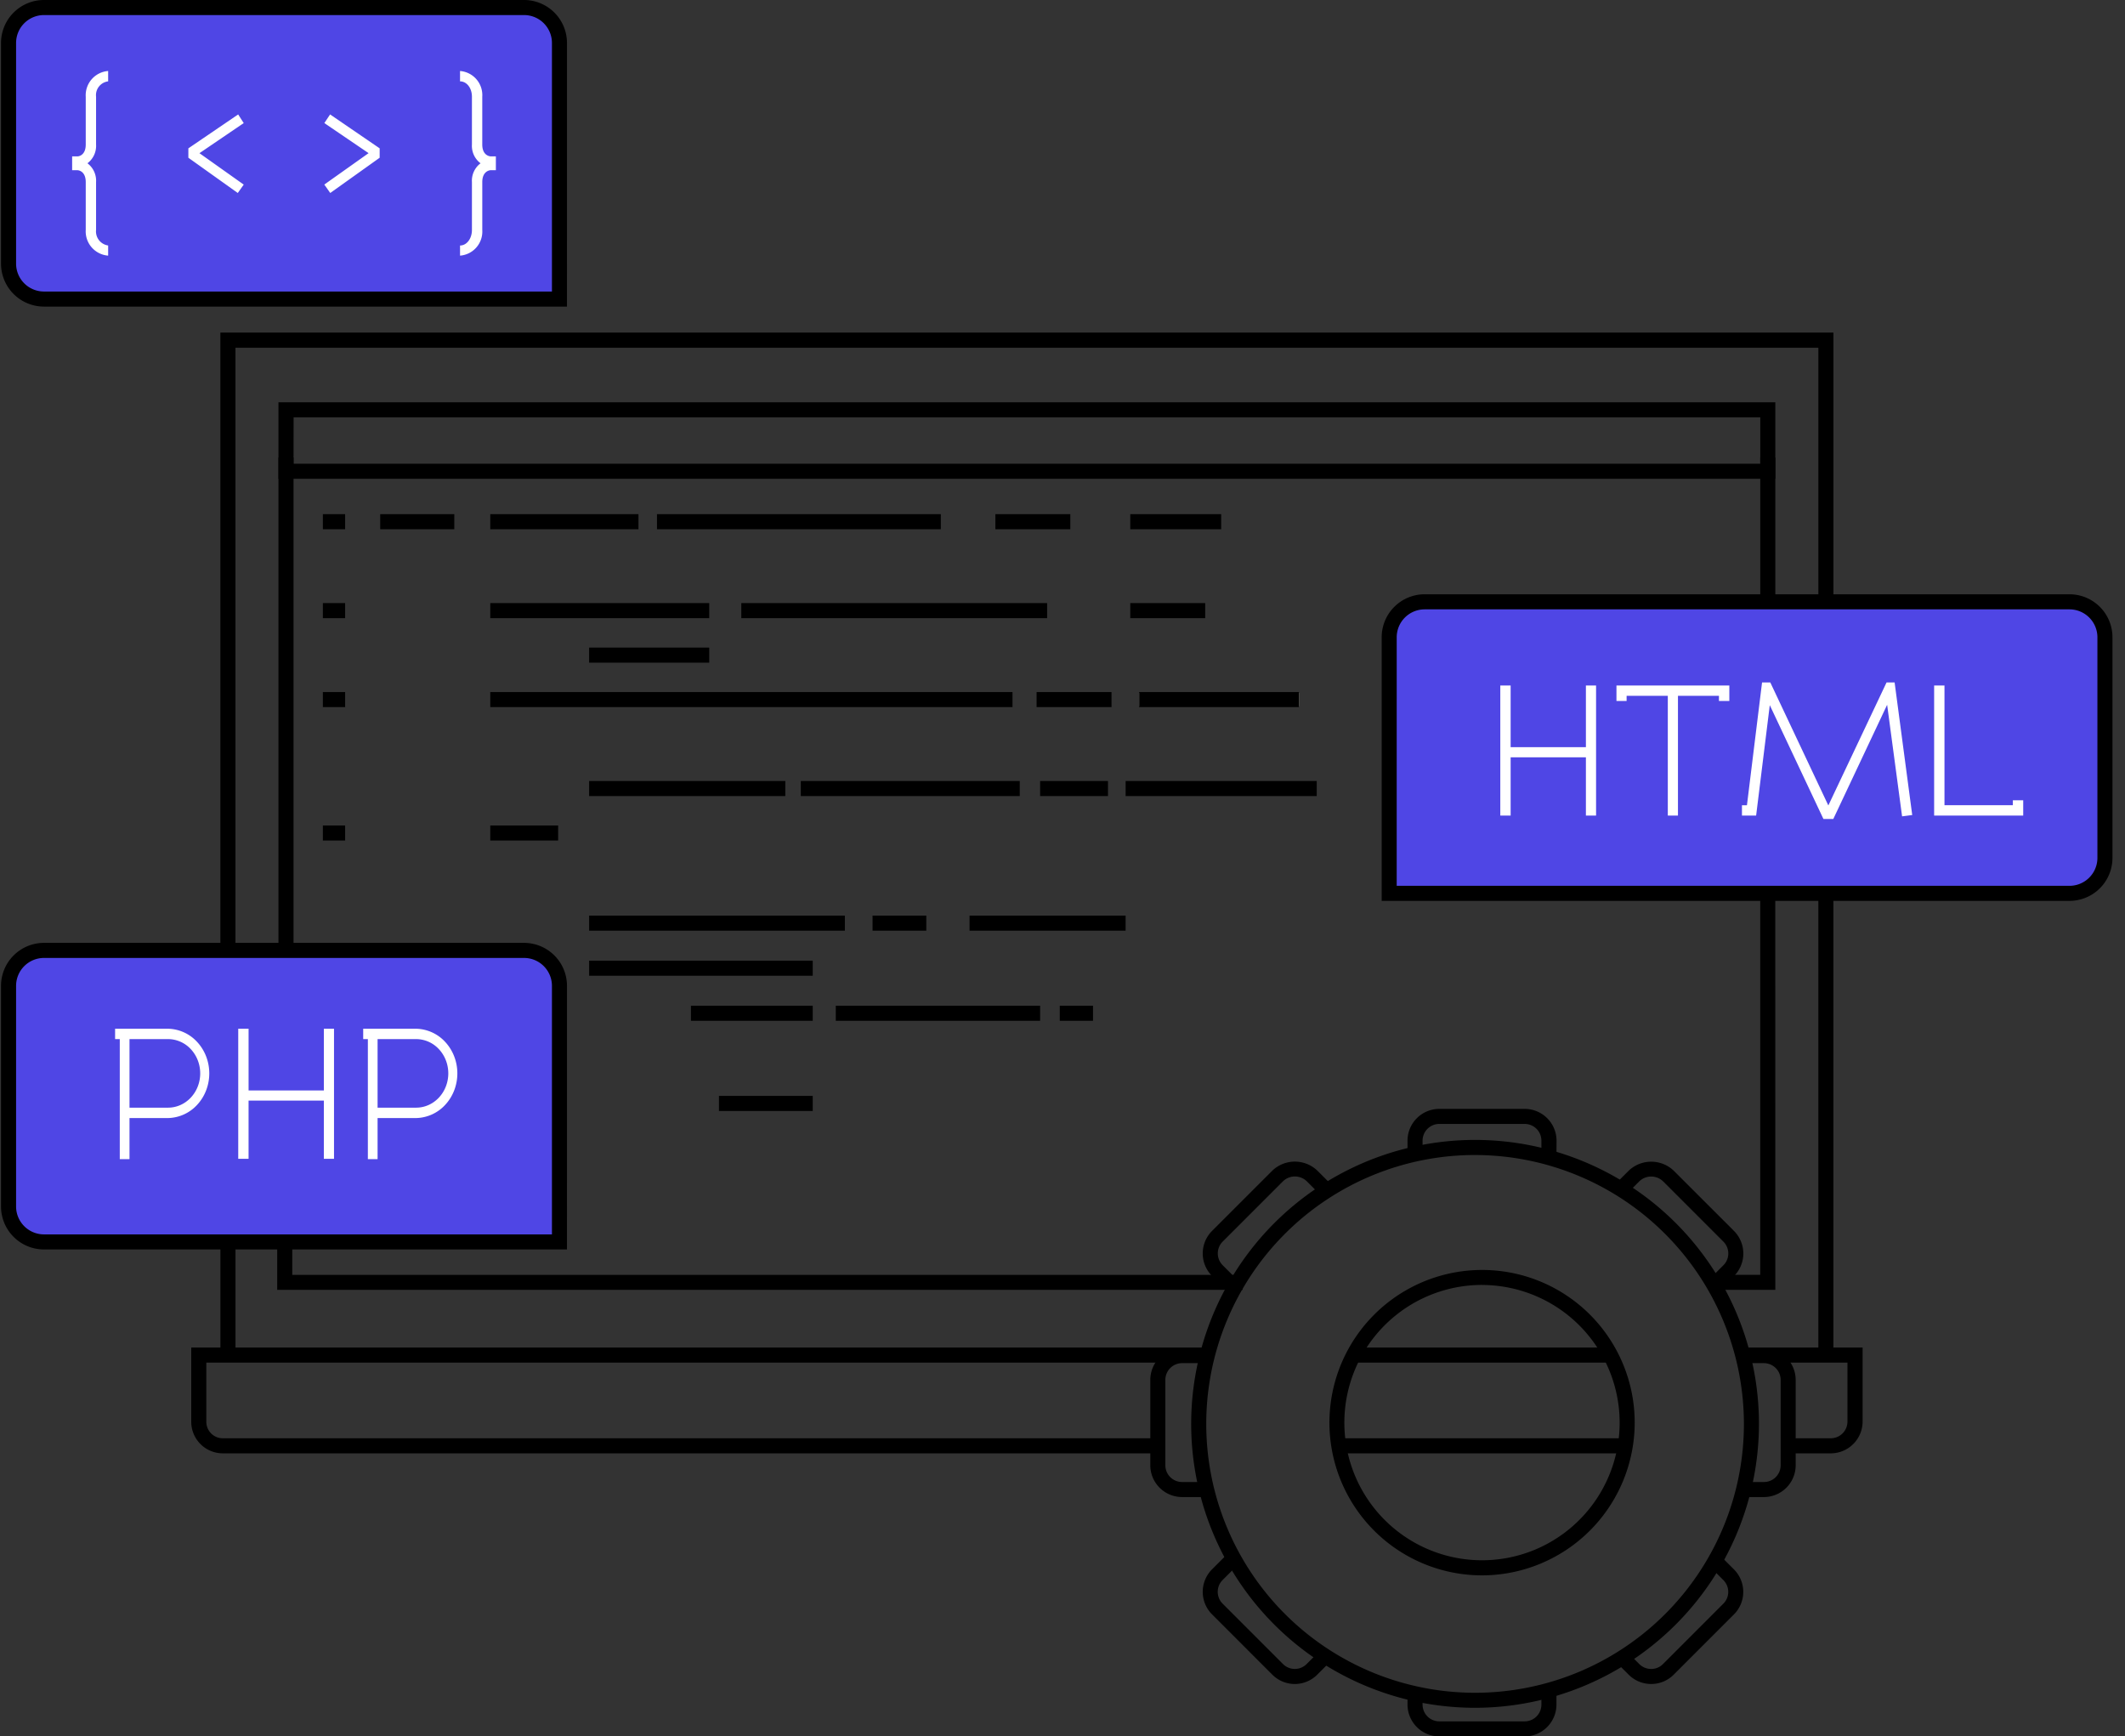 <svg xmlns="http://www.w3.org/2000/svg" width="153" height="125" fill="none"><rect width="100%" height="100%" fill="#333333" stroke="none"/><path fill="#000" d="M16.953 68.32h-1.085V23.943h116.138V43.48h-1.084V25.033H16.952l.001 43.287ZM16.954 89.403H15.87v8.145h1.085v-8.145ZM132.004 64.31h-1.083v33.238h1.083V64.31Z"/><path fill="#000" d="M127.823 32.938h-1.084v10.385h1.084V32.938ZM21.134 32.938h-1.085V68.64h1.085V32.938ZM89.47 92.854H19.958v-3.442h1.085v2.365H89.47v1.077ZM127.823 92.854h-4.079V91.77h2.992V64.31h1.083l.004 28.544Z"/><path fill="#000" d="M127.823 34.467H20.049v-5.508h107.774v5.508Zm-106.69-1.085H126.74V30.04H21.14l-.006 3.342ZM117.354 103.538H96.448v1.084h20.906v-1.084ZM131.814 104.622h-3.059v-1.084h3.059a1.205 1.205 0 0 0 1.204-1.205V98.09h-7.522v-1.084h8.612v5.327a2.293 2.293 0 0 1-2.294 2.289ZM116.161 97.006h-18.52v1.084h18.52v-1.084ZM83.48 104.622H16.02a2.273 2.273 0 0 1-2.25-2.289v-5.327h73.257v1.084H14.855v4.243a1.187 1.187 0 0 0 1.166 1.205H83.48v1.084Z"/><path fill="#000" d="M106.206 122.94a20.44 20.44 0 1 1 20.439-20.438 20.461 20.461 0 0 1-20.439 20.438Zm0-39.794a19.356 19.356 0 1 0 19.356 19.356 19.38 19.38 0 0 0-19.356-19.355v-.001Z"/><path fill="#000" d="M112.065 83.326h-1.084v-1.214a1.202 1.202 0 0 0-1.204-1.203h-6.148a1.206 1.206 0 0 0-1.204 1.203v.964h-1.084v-.964a2.294 2.294 0 0 1 2.288-2.287h6.148a2.297 2.297 0 0 1 2.294 2.287l-.006 1.214ZM109.777 125h-6.148a2.296 2.296 0 0 1-2.288-2.288v-.784h1.084v.784a1.204 1.204 0 0 0 1.204 1.204h6.148a1.204 1.204 0 0 0 1.204-1.204v-1.033h1.084v1.033a2.296 2.296 0 0 1-2.288 2.288ZM127.002 107.769h-1.512v-1.082h1.512a1.204 1.204 0 0 0 1.205-1.205v-6.147a1.208 1.208 0 0 0-1.205-1.205h-1.512v-1.083h1.512a2.297 2.297 0 0 1 2.287 2.288v6.147a2.291 2.291 0 0 1-2.287 2.287ZM118.884 121.226a2.282 2.282 0 0 1-1.618-.668l-.947-.947.765-.765.947.948a1.21 1.21 0 0 0 1.312.261c.146-.061.278-.15.39-.261l4.347-4.348a1.201 1.201 0 0 0 0-1.702l-1.032-1.033.765-.765 1.033 1.032a2.294 2.294 0 0 1 0 3.237l-4.347 4.347a2.279 2.279 0 0 1-1.615.664ZM123.801 92.897l-.765-.765 1.048-1.048a1.191 1.191 0 0 0 .353-.85 1.195 1.195 0 0 0-.353-.852l-4.347-4.347a1.238 1.238 0 0 0-1.702 0l-.947.948-.765-.765.947-.946a2.35 2.35 0 0 1 3.235 0l4.348 4.346a2.298 2.298 0 0 1 0 3.236l-1.052 1.043ZM86.623 107.769H85.11a2.293 2.293 0 0 1-2.289-2.287v-6.147a2.294 2.294 0 0 1 2.289-2.288h1.513v1.083H85.11a1.206 1.206 0 0 0-1.205 1.205v6.147a1.206 1.206 0 0 0 1.205 1.205h1.513v1.082ZM93.228 121.227a2.29 2.29 0 0 1-1.617-.668l-4.347-4.348a2.295 2.295 0 0 1 0-3.236l1.033-1.033.765.765-1.034 1.034a1.205 1.205 0 0 0 0 1.702l4.347 4.347a1.202 1.202 0 0 0 1.702 0l.947-.947.765.765-.947.947a2.29 2.29 0 0 1-1.614.672ZM88.312 92.897l-1.048-1.047a2.295 2.295 0 0 1 0-3.236l4.347-4.346a2.348 2.348 0 0 1 3.236 0l.947.946-.765.765-.947-.948a1.236 1.236 0 0 0-1.702 0l-4.347 4.348a1.205 1.205 0 0 0 0 1.701l1.048 1.048-.769.77ZM106.703 113.407a10.993 10.993 0 1 1 4.209-21.152 10.994 10.994 0 0 1 6.786 10.157 11.008 11.008 0 0 1-10.995 10.995Zm0-20.908a9.913 9.913 0 0 0-9.719 11.845 9.913 9.913 0 0 0 13.513 7.222 9.915 9.915 0 0 0 6.118-9.156 9.924 9.924 0 0 0-9.912-9.908v-.003Z"/><path fill="#4F46E5" d="M149.012 64.31h-48.989V45.873a2.55 2.55 0 0 1 2.549-2.55h46.44a2.55 2.55 0 0 1 2.55 2.55V61.76a2.55 2.55 0 0 1-2.55 2.55Z"/><path fill="#000" d="M149.006 64.852H99.481V45.874a3.095 3.095 0 0 1 3.09-3.093h46.435a3.095 3.095 0 0 1 3.091 3.093V61.76a3.093 3.093 0 0 1-3.091 3.091Zm-48.444-1.084h48.444a2.012 2.012 0 0 0 2.008-2.007V45.874a2.014 2.014 0 0 0-2.008-2.008h-46.435a2.012 2.012 0 0 0-2.008 2.008l-.001 17.895Z"/><path fill="#fff" d="M108.766 49.346v4.442h5.419v-4.442h.732v9.365h-.732v-4.193h-5.419v4.193h-.745v-9.365h.745ZM124.512 49.346v1.117h-.748v-.372h-2.951v8.62h-.731v-8.62h-2.966v.372h-.731v-1.117h8.127ZM126.868 49.127h.593l4.179 8.855 4.192-8.855h.58l1.268 9.545-.73.095-1.076-8.031-3.876 8.219h-.712l-3.862-8.192-.983 7.948h-1.02v-.744h.359l1.088-8.84ZM144.926 57.967v-.359h.745v1.103h-6.413v-9.365h.745v8.62h4.923Z"/><path fill="#4F46E5" d="M3.163 68.417H37.73a2.55 2.55 0 0 1 2.55 2.55v18.436H3.163a2.55 2.55 0 0 1-2.55-2.55V70.966a2.55 2.55 0 0 1 2.55-2.55Z"/><path fill="#000" d="M40.822 89.945H3.165a3.095 3.095 0 0 1-3.092-3.092V70.966a3.095 3.095 0 0 1 3.092-3.091h34.567a3.095 3.095 0 0 1 3.091 3.091l-.001 18.979ZM3.165 68.96a2.01 2.01 0 0 0-2.007 2.006v15.887a2.01 2.01 0 0 0 2.007 2.008H39.74V70.966a2.01 2.01 0 0 0-2.008-2.006H3.165Z"/><path fill="#4F46E5" d="M3.163.542H37.73a2.55 2.55 0 0 1 2.55 2.55v18.436H3.163a2.55 2.55 0 0 1-2.55-2.55V3.091a2.55 2.55 0 0 1 2.55-2.55Z"/><path fill="#000" d="M40.822 22.071H3.165A3.095 3.095 0 0 1 .073 18.98V3.09A3.095 3.095 0 0 1 3.165 0h34.567a3.095 3.095 0 0 1 3.091 3.091l-.001 18.98ZM3.165 1.084A2.01 2.01 0 0 0 1.158 3.09V18.98a2.009 2.009 0 0 0 2.007 2.006H39.74V3.091a2.01 2.01 0 0 0-2.008-2.007H3.165Z"/><path fill="#fff" d="M6.173 13.107c0-.746-.469-.854-.607-.854h-.372v-.995h.372c.128 0 .607-.095.607-.855V6.96a1.75 1.75 0 0 1 1.614-1.849v.746a.998.998 0 0 0-.87 1.103v3.442a1.572 1.572 0 0 1-.62 1.352 1.572 1.572 0 0 1 .62 1.352v3.448a1.02 1.02 0 0 0 .87 1.118v.73a1.749 1.749 0 0 1-1.614-1.848v-3.448ZM17.12 13.893l-3.558-2.538v-.676l3.586-2.441.4.622-3.188 2.167 3.188 2.262-.428.604ZM23.353 8.86l.413-.622 3.57 2.441v.676l-3.558 2.538-.428-.607 3.188-2.261-3.185-2.165ZM33.123 18.404v-.731c.483 0 .856-.497.856-1.118v-3.448a1.571 1.571 0 0 1 .62-1.352 1.573 1.573 0 0 1-.62-1.352V6.96c0-.621-.373-1.103-.856-1.103v-.746a1.739 1.739 0 0 1 1.6 1.849v3.442c0 .764.496.855.621.855h.358v.994h-.358c-.139 0-.62.109-.62.854v3.449a1.739 1.739 0 0 1-1.6 1.849Z"/><path fill="#EFEFE4" d="M93.522 49.882H82.016v.959h11.506v-.96Z"/><path fill="#000" d="M24.85 37.014h-1.604v1.084h1.604v-1.084ZM32.71 37.014h-5.334v1.084h5.334v-1.084ZM45.97 37.014H35.3v1.084h10.67v-1.084ZM72.9 49.82H35.3v1.084h37.6V49.82ZM51.065 43.417H35.3v1.085h15.765v-1.085ZM75.394 43.417H53.373v1.085h22.021v-1.085ZM67.739 37.014H47.303v1.084H67.74v-1.084ZM77.063 37.014h-5.395v1.084h5.395v-1.084ZM86.775 43.417h-5.396v1.085h5.396v-1.085ZM80.03 49.82h-5.396v1.084h5.395V49.82ZM51.065 46.618h-8.648v1.085h8.648v-1.085ZM40.187 59.424H35.3v1.083h4.887v-1.083ZM79.775 56.221h-4.887v1.085h4.887v-1.085ZM94.805 56.221h-13.76v1.085h13.76v-1.085ZM56.543 56.221H42.417v1.085h14.126v-1.085ZM60.83 65.913H42.417v1.085H60.83v-1.085ZM58.517 69.157h-16.1v1.085h16.1v-1.085ZM58.517 72.401h-8.77v1.084h8.77v-1.084ZM58.517 78.892h-6.753v1.084h6.753v-1.084ZM74.888 72.401H60.176v1.084h14.712v-1.084ZM66.694 65.913h-3.87v1.085h3.87v-1.085ZM78.697 72.401h-2.394v1.084h2.394v-1.084ZM81.044 65.913H69.808v1.085h11.236v-1.085ZM73.422 56.221H57.657v1.085h15.765v-1.085ZM93.521 49.82H82.016v1.084H93.52V49.82ZM87.924 37.014H81.38v1.084h6.545v-1.084ZM24.85 43.417h-1.604v1.085h1.604v-1.085ZM24.85 49.82h-1.604v1.084h1.604V49.82ZM24.85 59.424h-1.604v1.083h1.604v-1.083Z"/><path fill="#fff" d="M17.898 74.056v4.442h5.42v-4.442h.731v9.365h-.732v-4.193h-5.42v4.193h-.744v-9.365h.745ZM8.287 74.802v-.746H12.1a2.93 2.93 0 0 1 2.102.96c.555.602.866 1.411.866 2.255 0 .844-.311 1.654-.866 2.255a2.93 2.93 0 0 1-2.102.96H9.324v2.958h-.7v-8.642h-.337Zm1.037 4.936h2.775c.614 0 1.203-.26 1.637-.723.435-.463.679-1.09.679-1.745 0-.654-.244-1.282-.678-1.745a2.245 2.245 0 0 0-1.638-.723H9.324v4.936ZM26.15 74.802v-.746h3.812a2.93 2.93 0 0 1 2.101.96c.555.601.866 1.411.866 2.255 0 .844-.31 1.653-.866 2.255a2.93 2.93 0 0 1-2.101.96h-2.776v2.957h-.7v-8.64h-.337Zm1.036 4.936h2.776c.614 0 1.203-.26 1.637-.723.434-.463.678-1.09.678-1.745 0-.654-.244-1.282-.678-1.745a2.245 2.245 0 0 0-1.637-.723h-2.776v4.936Z"/></svg>